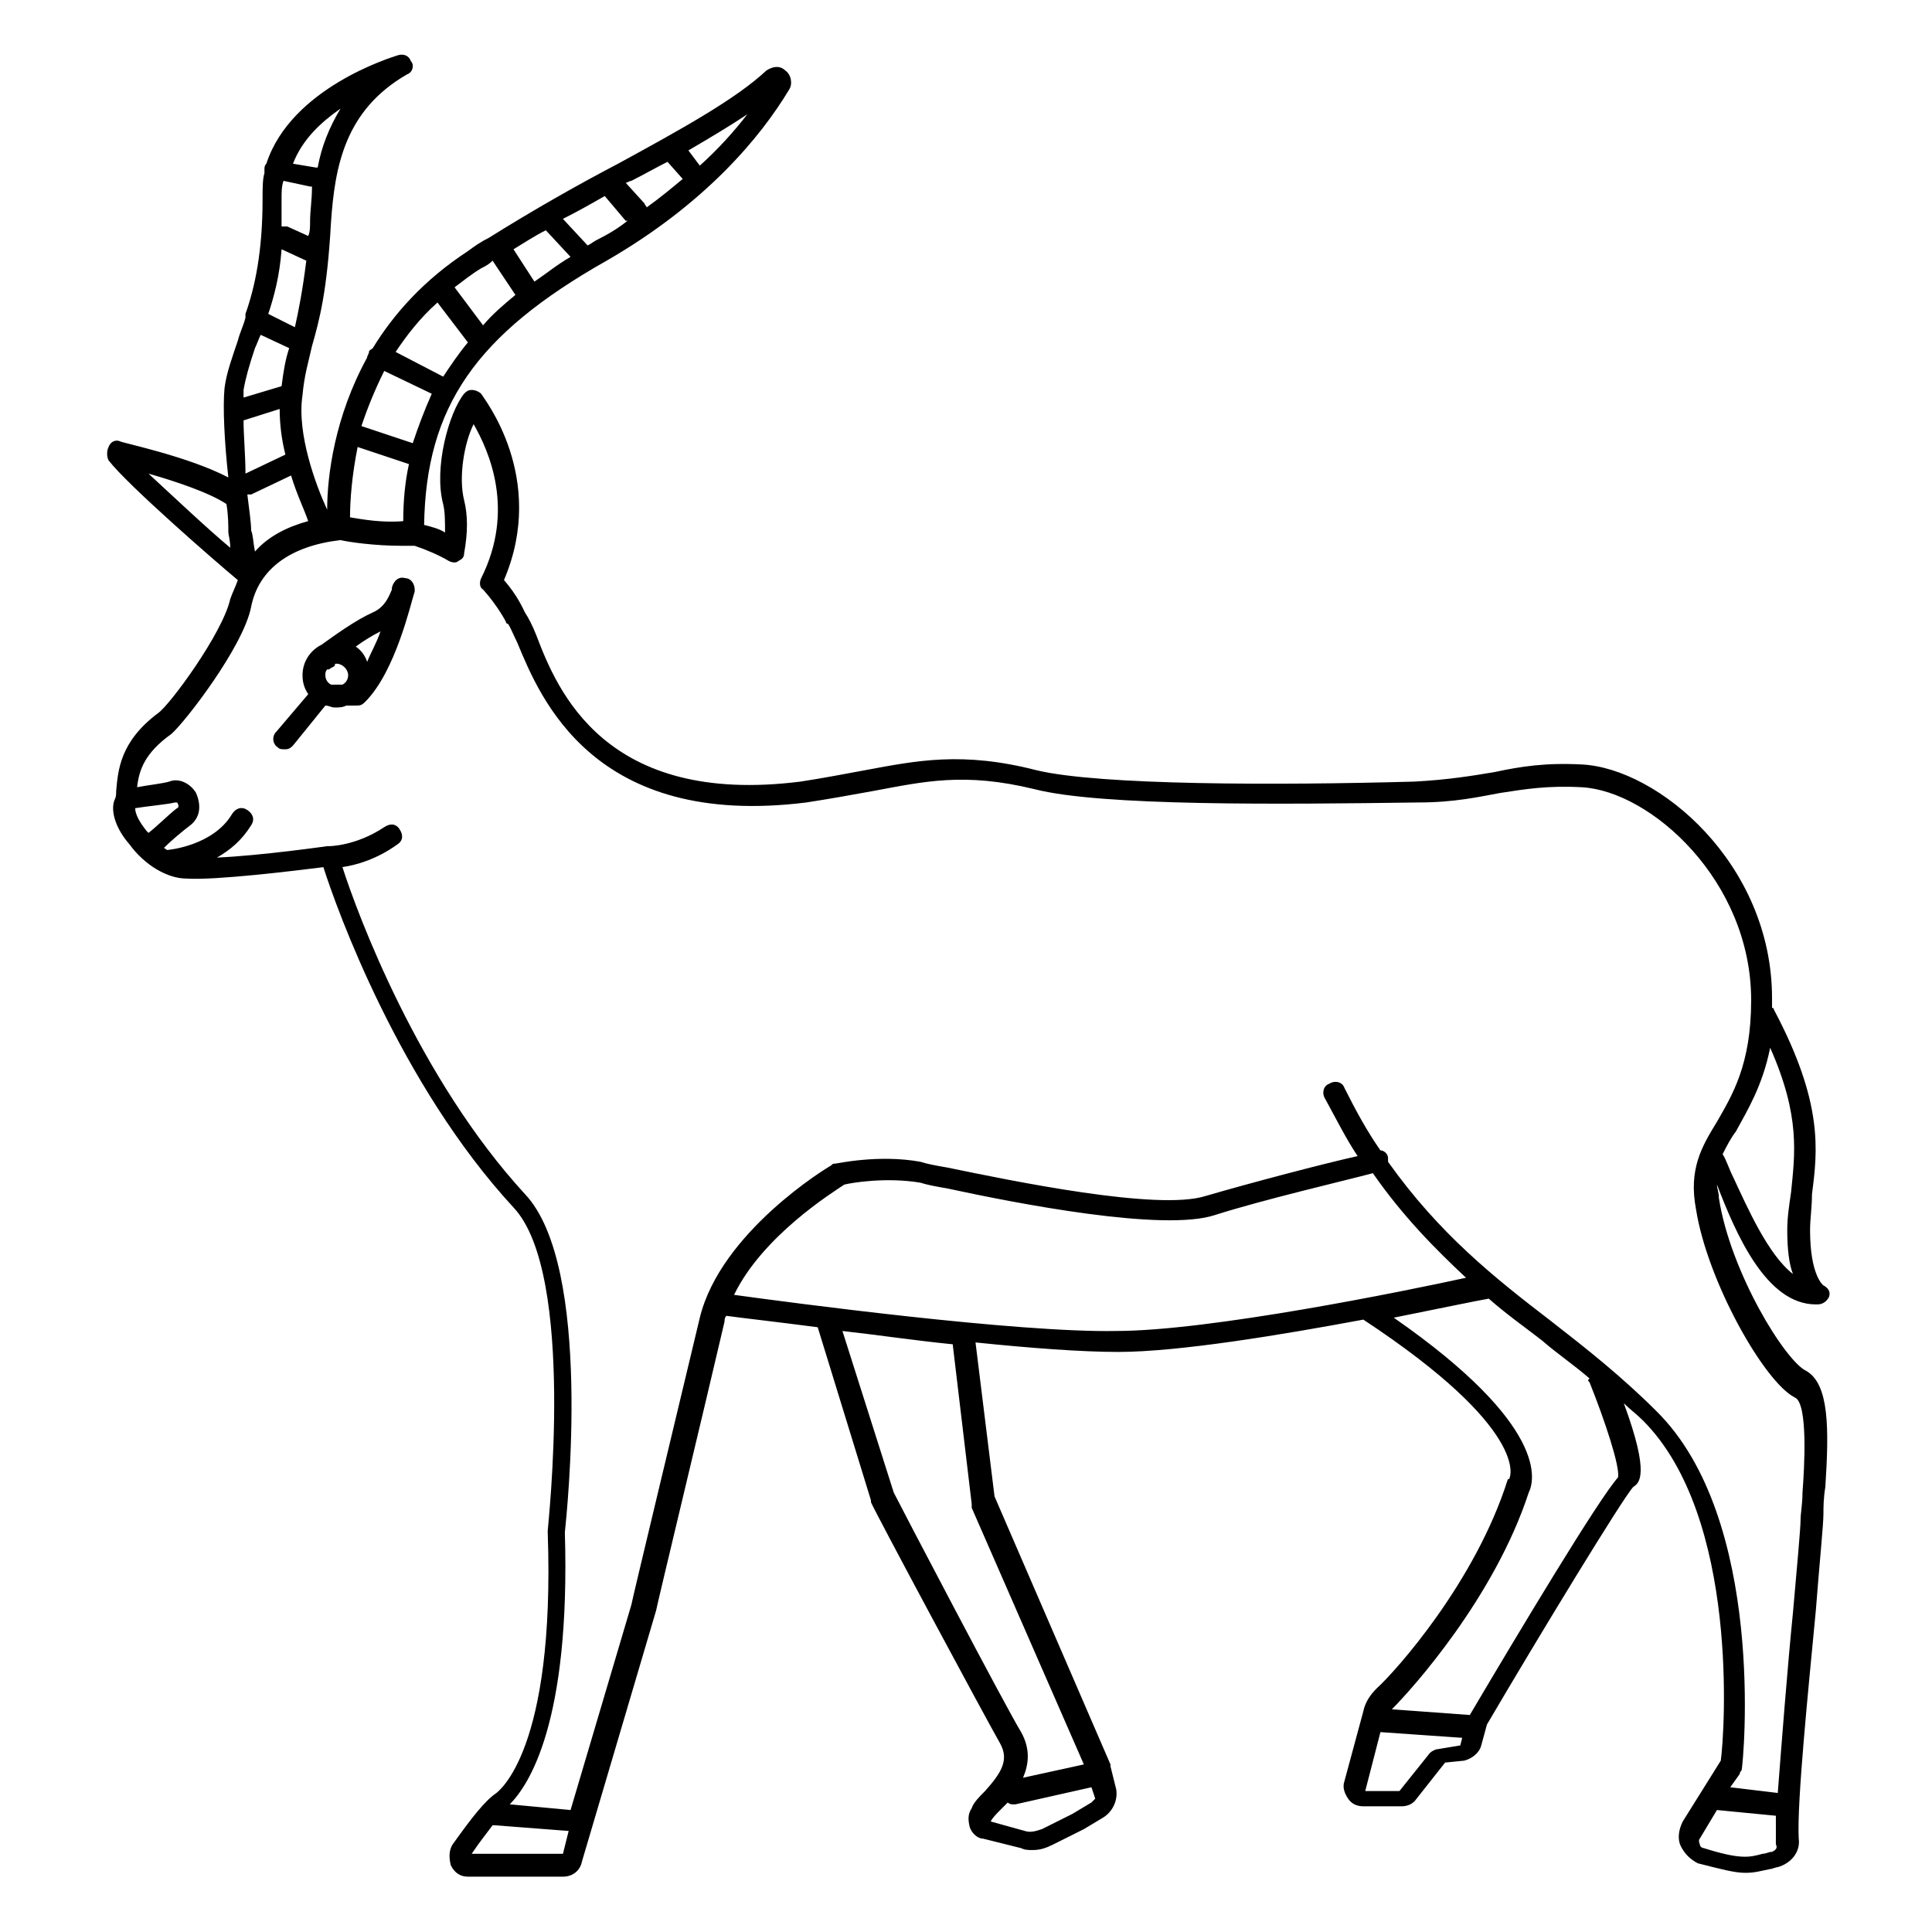 <?xml version="1.0" encoding="UTF-8"?>
<!-- Uploaded to: ICON Repo, www.iconrepo.com, Generator: ICON Repo Mixer Tools -->
<svg fill="#000000" width="800px" height="800px" version="1.1" viewBox="144 144 512 512" xmlns="http://www.w3.org/2000/svg">
 <g>
  <path d="m625.2 489.68h0.504c1.512 0 2.519-1.008 3.023-2.016 0.504-1.512-0.504-2.519-1.512-3.023 0 0-3.527-2.519-3.527-14.609 0-3.023 0.504-6.047 0.504-9.574 1.512-11.586 3.023-24.184-10.078-48.871 0-0.504-0.504-0.504-0.504-0.504v-2.519c0-35.77-30.23-60.961-50.383-61.969-9.574-0.504-16.121 0.504-23.176 2.016-6.047 1.008-12.09 2.016-21.16 2.519-36.273 1.008-83.633 1.008-100.26-3.023-19.648-5.039-31.738-2.519-45.344 0-5.543 1.008-10.578 2.016-17.129 3.023-51.891 6.551-64.488-24.184-70.031-38.793-1.008-2.519-2.016-4.535-3.023-6.047-0.504-1.008-2.016-4.535-5.543-8.566 11.586-27.207-5.543-48.367-6.047-49.375-0.504-0.504-1.512-1.008-2.519-1.008s-1.512 0.504-2.016 1.008c-4.031 5.039-8.062 19.648-5.543 29.223 0.504 2.016 0.504 4.535 0.504 7.559-1.512-1.008-3.527-1.512-5.543-2.016 0.504-31.234 13.602-50.383 48.367-70.031 26.199-15.113 40.809-32.746 48.367-45.344 1.008-1.512 0.504-4.031-1.008-5.039-1.512-1.512-3.527-1.008-5.039 0-8.062 7.559-22.672 15.617-39.297 24.688-10.578 5.543-22.168 12.09-34.258 19.648-2.016 1.008-3.527 2.016-5.543 3.527-11.586 7.559-19.648 16.625-25.191 25.695-0.504 0.504-1.008 0.504-1.008 1.008 0 0.504-0.504 1.008-0.504 1.512-8.566 15.617-10.578 31.234-10.578 40.305-3.023-6.551-8.062-20.152-6.551-30.23 0.504-5.543 1.512-8.566 2.519-13.098 2.016-7.055 4.031-14.609 5.039-32.746 1.008-14.609 3.527-29.727 20.152-39.297 1.512-0.504 2.016-2.519 1.008-3.527-0.504-1.512-2.016-2.016-3.527-1.512-1.512 0.504-28.215 8.566-34.762 28.719-0.504 0.504-0.504 1.008-0.504 1.512v1.008c-0.496 1.516-0.496 4.035-0.496 7.059 0 13.602-2.016 23.176-4.535 30.23v1.008c-0.504 2.016-1.512 4.031-2.016 6.047-1.512 4.535-3.023 8.566-3.527 12.594-0.504 5.039 0 14.609 1.008 23.68-10.578-5.543-27.711-9.07-28.719-9.574-1.008-0.504-2.519 0-3.023 1.512-0.504 1.008-0.504 2.519 0 3.527 5.039 6.551 28.215 26.703 34.258 31.738-0.504 1.512-1.512 3.527-2.016 5.039-2.016 9.07-16.121 28.215-19.145 30.23-10.078 7.559-10.578 15.113-11.082 20.656 0 1.008 0 1.512-0.504 2.519-1.004 3.019 0.508 7.551 4.035 11.582 4.031 5.543 10.078 9.07 15.113 9.07 7.559 0.504 28.215-2.016 36.273-3.023 3.527 11.082 20.152 57.434 50.383 90.184 16.625 17.633 9.07 84.641 9.07 85.648v0.504c2.016 57.938-13.098 68.52-13.602 69.023-3.023 2.016-6.551 6.551-11.586 13.602-1.008 1.512-1.008 3.527-0.504 5.543 1.008 2.016 2.519 3.023 4.535 3.023h25.191c2.519 0 4.535-1.512 5.039-4.031l19.648-66.504c0-0.504 13.098-54.914 18.137-76.578 0-0.504 0-1.008 0.504-1.512 3.527 0.504 12.594 1.512 24.184 3.023l14.105 45.848v0.504c1.008 2.519 30.23 56.93 34.258 63.984 2.519 4.535 0 8.062-4.031 12.594-1.512 1.512-3.023 3.023-3.527 4.535-1.008 1.512-1.008 3.023-0.504 5.039 0.504 1.512 2.016 3.023 3.527 3.023l10.078 2.519c1.008 0.504 2.016 0.504 3.023 0.504 2.016 0 3.527-0.504 5.543-1.512l8.062-4.031 5.039-3.023c2.519-1.512 4.031-4.535 3.527-7.559l-1.512-6.047v-0.504l-30.73-71.039-5.039-40.809c14.609 1.512 28.215 2.519 37.785 2.519 16.121 0 43.328-4.535 64.992-8.566 44.336 29.223 38.793 41.816 38.793 41.816s0 0.504-0.504 0.504c-8.566 27.207-29.727 50.883-34.762 55.418-1.512 1.512-3.023 3.527-3.527 6.047l-5.039 18.641c-0.504 1.512 0 3.023 1.008 4.535 1.008 1.512 2.519 2.016 4.031 2.016h10.078c1.512 0 3.023-0.504 4.031-2.016l7.559-9.574 5.039-0.504c2.016-0.504 4.031-2.016 4.535-4.031l1.512-5.543c13.602-23.176 36.273-60.457 38.793-62.977 1.512-1.008 4.535-3.023-2.519-22.168 1.512 1.512 3.527 3.023 5.039 4.535 25.695 25.695 21.664 83.129 20.656 90.184l-10.078 16.121c-1.008 2.016-1.512 4.535-0.504 6.551 1.008 2.016 2.519 3.527 4.535 4.535 6.047 1.512 9.574 2.519 12.594 2.519 2.519 0 4.031-0.504 6.551-1.008 0.504 0 1.512-0.504 2.016-0.504 3.527-1.008 6.047-4.031 5.543-7.559-0.504-9.574 2.519-39.297 4.535-60.457 1.008-13.098 2.016-22.672 2.016-25.695 0-1.512 0-4.031 0.504-7.055 1.008-15.617 1.008-27.207-5.039-30.73-5.543-2.519-20.152-26.199-23.176-45.848 0-1.512-0.504-2.519-0.504-3.527 5.019 13.102 13.078 31.742 26.18 31.742zm-6.551-29.723c-0.504 3.527-1.008 6.551-1.008 10.078 0 5.039 0.504 9.07 1.512 11.586-6.551-5.039-12.09-17.633-15.617-25.191-1.512-3.023-2.016-5.039-3.023-6.551 1.008-2.016 2.016-4.031 3.527-6.047 3.023-5.543 7.055-12.09 9.07-22.168 8.059 18.141 6.547 28.215 5.539 38.293zm-381.89-178.86c0-4.535 0.504-11.082 2.016-18.641l13.602 4.535c-1.008 4.535-1.512 9.574-1.512 15.113-5.543 0.504-11.086-0.504-14.105-1.008zm-25.191-44.836c0.504-1.008 1.008-2.519 1.512-3.527l7.559 3.527c-1.008 3.023-1.512 6.047-2.016 10.078l-10.078 3.023v-2.016c0.504-3.027 1.512-6.555 3.023-11.086zm14.609-33.758c0 1.512 0 3.023-0.504 4.031l-5.543-2.519h-1.512v-7.559c0-1.512 0-3.023 0.504-4.535l7.055 1.516h0.504c0 3.527-0.504 6.547-0.504 9.066zm-7.555 7.559 6.551 3.023c-1.008 8.062-2.016 13.098-3.023 17.633l-7.055-3.527c1.512-4.535 3.023-10.074 3.527-17.129zm-10.078 45.344 9.574-3.023c0 4.031 0.504 8.062 1.512 12.09l-10.578 5.039c-0.004-5.039-0.508-10.074-0.508-14.105zm3.023 34.762c-0.504-2.519-0.504-4.535-1.008-5.543 0-2.016-0.504-5.543-1.008-9.574h1.008l10.578-5.039c1.512 5.039 3.527 9.07 4.535 12.09-5.543 1.516-10.578 4.035-14.105 8.066zm41.816-28.719-13.602-4.535c1.512-4.535 3.527-9.574 6.047-14.609l12.594 6.047c-2.016 4.535-3.527 8.566-5.039 13.098zm35.266-56.426 6.551 7.055c-3.527 2.016-6.551 4.535-9.574 6.551l-5.543-8.566c2.519-1.512 5.543-3.527 8.566-5.039zm13.602 2.519c-1.008 0.504-1.512 1.008-2.519 1.512l-6.551-7.055c4.031-2.016 7.559-4.031 11.082-6.047l5.543 6.551h0.504c-2.516 2.016-5.035 3.527-8.059 5.039zm27.207-19.648-3.023-4.031c6.047-3.527 11.082-6.551 15.617-9.574-3.523 4.535-7.555 9.07-12.594 13.605zm-8.562-1.008 4.031 4.535c-3.023 2.519-6.047 5.039-9.574 7.559 0-0.504-0.504-0.504-0.504-1.008l-5.039-5.543c0.504 0 1.008-0.504 1.512-0.504 3.023-1.512 6.551-3.527 9.574-5.039zm-49.375 28.215c1.008-0.504 2.016-1.008 3.023-2.016l6.047 9.07c-3.023 2.519-6.047 5.039-8.566 8.062l-7.559-10.078c2.016-1.512 4.535-3.527 7.055-5.039zm-11.586 9.066 8.062 10.578c-2.519 3.023-4.535 6.047-6.551 9.07l-12.598-6.547c3.023-4.535 6.551-9.07 11.086-13.102zm-25.695-51.387c-3.023 5.039-5.039 10.078-6.047 15.617h-0.504l-6.047-1.008c2.519-6.551 7.559-11.082 12.598-14.609zm-30.23 104.79c0.504 3.023 0.504 5.543 0.504 7.559 0 0.504 0.504 2.016 0.504 4.031-6.047-5.039-15.113-13.602-21.664-19.648 7.055 2.012 16.121 5.035 20.656 8.059zm-21.16 86.652c-2.016-2.519-3.023-4.535-3.023-6.047 3.023-0.504 8.566-1.008 10.578-1.512h0.504c0.504 0.504 0.504 1.512 0 1.512-2.012 1.516-5.539 5.039-7.555 6.551 0 0-0.504-0.504-0.504-0.504zm110.34 271.05h-24.184c2.016-3.023 4.031-5.543 5.543-7.559h0.504l19.648 1.512zm140.06-13.602-5.039 3.023-8.062 4.031c-1.512 0.504-3.023 1.008-4.535 0.504l-9.07-2.519c0.504-1.008 1.512-2.016 3.023-3.527 0.504-0.504 1.008-1.008 1.512-1.512 0.504 0.504 1.008 0.504 1.512 0.504h0.504l20.152-4.535 1.008 3.023c0.004 0-0.5 0.504-1.004 1.008zm-31.738-79.098v1.008l29.723 68.012-16.121 3.527c1.512-3.527 2.016-7.559-0.504-12.09-4.031-6.551-31.738-59.449-33.754-63.48l-13.602-42.824c9.07 1.008 19.145 2.519 29.223 3.527zm-62.977-55.422c7.559-15.617 26.199-27.207 29.223-29.223 2.016-0.504 11.082-2.016 20.152-0.504 1.512 0.504 4.031 1.008 7.055 1.512 18.641 4.031 57.434 11.586 71.039 7.055 12.594-4.031 34.258-9.07 41.816-11.082 8.062 11.586 16.625 20.152 24.688 27.711-16.121 3.527-68.016 14.105-92.699 14.105-26.207 0.504-86.664-7.559-101.27-9.574zm186.41 120.41c-0.504 0-1.512 0.504-2.016 1.008l-8.062 10.078h-9.066l4.031-15.617 21.664 1.512-0.504 2.012zm40.305-97.234c4.031 10.078 8.062 22.168 7.559 25.191-5.039 5.543-26.199 40.809-39.297 62.977l-20.656-1.512c5.543-5.543 27.207-29.727 36.273-57.434 1.512-3.023 5.543-17.633-35.77-46.352 12.594-2.519 22.168-4.535 25.191-5.039 4.535 4.031 9.574 7.559 14.105 11.082 4.031 3.527 8.566 6.551 12.594 10.078-0.5 0.504-0.5 0.504 0 1.008zm48.367 124.44c-1.008 0-1.512 0.504-2.519 0.504-3.527 1.008-6.047 1.512-15.617-1.512-0.504 0-1.008-0.504-1.008-1.008 0 0-0.504-1.008 0-1.512l4.535-7.559 15.617 1.512v7.559c0.504 1.008 0 1.512-1.008 2.016zm6.047-120.41c3.527 1.512 2.519 18.641 2.016 25.191 0 3.023-0.504 5.543-0.504 7.055 0 2.519-1.008 13.098-2.016 24.688-1.512 15.113-3.023 34.762-4.031 47.863l-12.594-1.512 2.519-3.527c0-0.504 0.504-1.008 0.504-1.008 0.504-2.519 6.551-66.504-22.672-95.219-9.07-9.07-18.641-16.625-27.711-23.68-15.113-11.586-29.727-23.176-43.328-42.32v-1.008c0-1.008-1.008-2.016-2.016-2.016-3.527-5.039-6.551-10.578-9.574-16.625-0.504-1.512-2.519-2.016-4.031-1.008-1.512 0.504-2.016 2.519-1.008 4.031 3.023 5.543 5.543 10.578 8.566 15.113-9.07 2.016-28.215 7.055-40.305 10.578-12.594 4.031-51.387-4.031-68.52-7.559-3.023-0.504-5.543-1.008-7.055-1.512-11.082-2.016-22.168 0.504-22.672 0.504-0.504 0-0.504 0-1.008 0.504-1.008 0.504-29.223 17.633-34.762 40.305-5.039 21.16-18.137 75.57-18.137 76.074l-16.121 54.41-16.121-1.512c5.039-5.039 16.121-21.664 14.609-72.043 0.504-5.039 7.559-70.535-10.578-89.68-28.215-30.73-44.336-74.059-48.367-86.656 3.527-0.504 9.07-2.016 14.609-6.047 1.512-1.008 1.512-2.519 0.504-4.031s-2.519-1.512-4.031-0.504c-7.559 5.039-14.609 5.039-14.609 5.039h-0.504s-17.633 2.519-29.223 3.023c3.527-2.016 6.551-4.535 9.07-8.566 1.008-1.512 0.504-3.023-1.008-4.031-1.512-1.008-3.023-0.504-4.031 1.008-5.039 8.566-17.129 9.574-17.129 9.574-0.504 0-0.504-0.504-1.008-0.504 2.016-2.016 5.039-4.535 7.055-6.047 2.519-2.016 3.023-5.039 1.512-8.566-1.512-2.519-4.535-4.031-7.055-3.023-1.512 0.504-6.047 1.008-8.566 1.512 0.504-4.535 2.016-9.07 9.07-14.105 3.527-3.023 19.145-23.176 21.16-33.754 2.016-10.078 10.578-16.121 23.68-17.633 2.016 0.504 9.07 1.512 16.121 1.512h3.527c3.023 1.008 6.551 2.519 9.07 4.031 1.008 0.504 2.016 0.504 2.519 0 1.008-0.504 1.512-1.008 1.512-2.016 1.008-5.543 1.008-10.078 0-14.105-1.512-6.047 0-15.113 2.519-20.152 4.031 7.055 11.082 22.672 2.016 40.809-0.504 1.008-0.504 2.519 0.504 3.023 4.031 4.535 6.047 8.566 6.047 8.566s0 0.504 0.504 0.504c0.504 0.504 1.512 3.023 2.519 5.039 6.047 14.609 20.152 49.375 76.578 42.32 6.551-1.008 12.09-2.016 17.633-3.023 13.602-2.519 24.184-5.039 42.824-0.504 17.633 4.535 64.992 4.031 101.77 3.527 9.574 0 16.121-1.512 21.664-2.519 6.551-1.008 12.594-2.016 21.664-1.512 18.137 1.008 44.84 24.688 44.84 56.426 0 17.129-5.039 25.191-9.07 32.242-4.031 6.551-7.559 12.594-5.543 23.176 3.023 19.148 18.137 45.848 26.199 49.879z"/>
  <path d="m251.38 297.22c-1.512-0.504-3.023 0.504-3.527 2.519v0.504c-0.504 1.008-1.512 4.535-5.039 6.047-4.535 2.016-10.078 6.047-13.602 8.566-3.023 1.512-5.039 4.535-5.039 8.062 0 2.016 0.504 3.527 1.512 5.039l-8.566 10.078c-1.008 1.008-1.008 3.023 0.504 4.031 0.504 0.504 1.008 0.504 2.016 0.504 1.008 0 1.512-0.504 2.016-1.008l8.566-10.578c1.008 0 1.512 0.504 2.519 0.504s2.016 0 3.023-0.504l3.023-0.012c1.008 0 1.512-0.504 2.016-1.008 8.062-8.062 12.09-26.199 13.098-29.223v-0.504c0-1.508-1.008-3.019-2.519-3.019zm-18.137 22.672c1.512 0 3.023 1.512 3.023 3.023 0 1.008-0.504 2.016-1.512 2.519h-3.023c-1.008-0.504-1.512-1.512-1.512-2.519 0-0.504 0-1.008 0.504-1.512h0.504c0.504-0.504 1.008-0.504 1.512-1.008 0-0.504 0-0.504 0.504-0.504zm8.059-0.504c-0.504-1.512-1.512-3.023-3.023-4.031 2.016-1.512 4.535-3.023 6.551-4.031-1.008 3.023-2.519 5.543-3.527 8.062z"/>
 </g>
</svg>